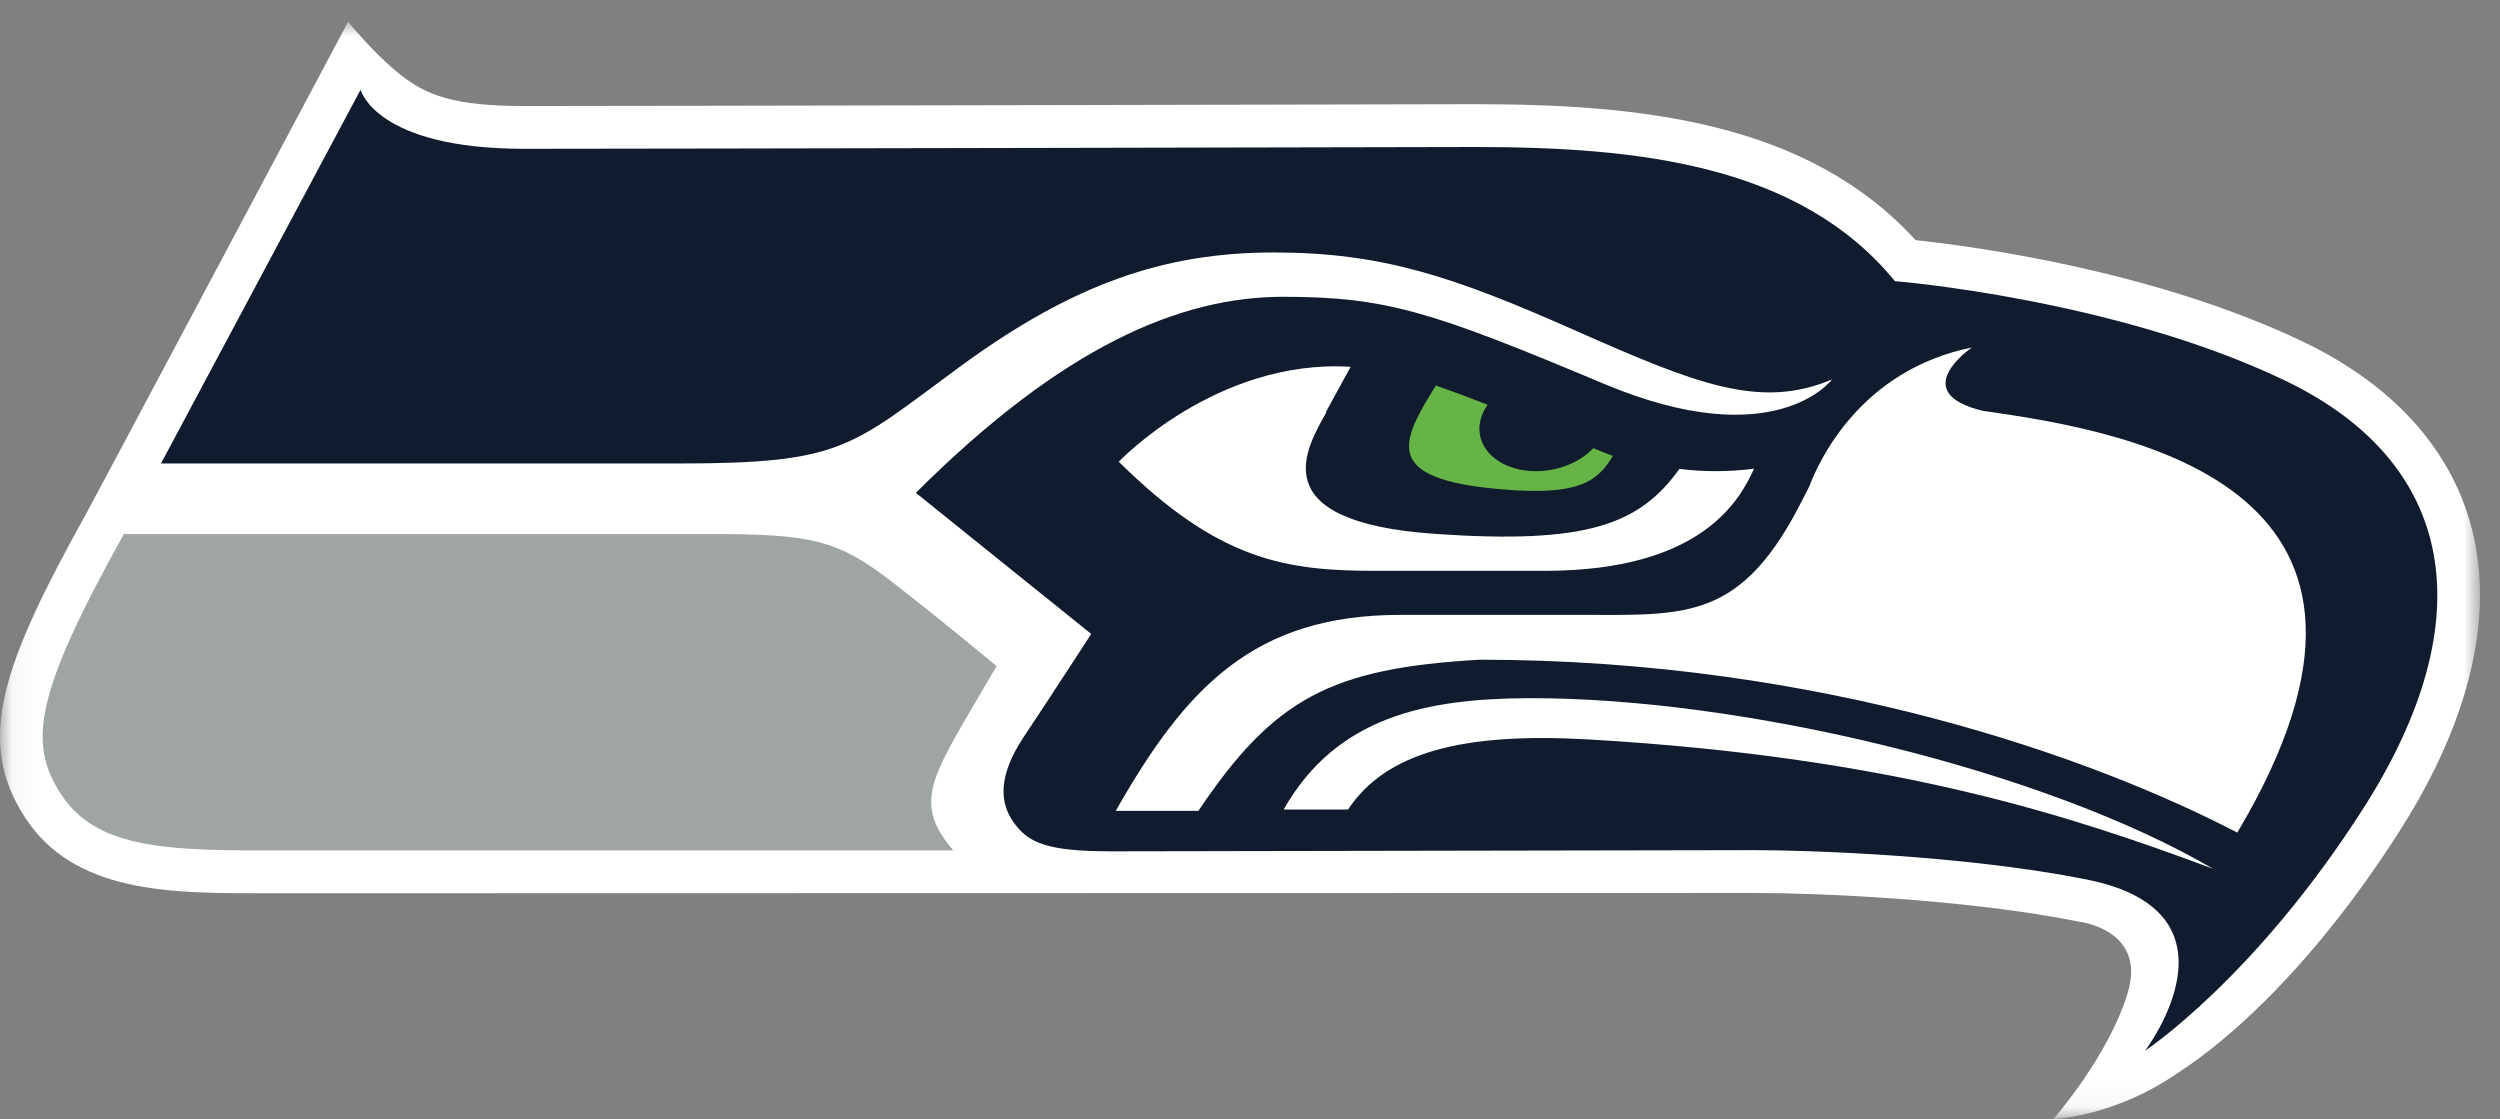 <?xml version="1.0" encoding="UTF-8"?>
<svg width="105px" height="47px" viewBox="0 0 105 47" version="1.1" xmlns="http://www.w3.org/2000/svg" xmlns:xlink="http://www.w3.org/1999/xlink">
    <rect x="0" y="0" width="105" height="47" fill="#808080" stroke="none"/>
    <!-- Generator: Sketch 52.5 (67469) - http://www.bohemiancoding.com/sketch -->
    <title>Artboard</title>
    <desc>Created with Sketch.</desc>
    <defs>
        <polygon id="path-1" points="0.06 0.914 104.16 0.914 104.16 46.94 0.06 46.94"></polygon>
    </defs>
    <g id="Artboard" stroke="none" stroke-width="1" fill="none" fill-rule="evenodd">
        <g id="Group-4">
            <mask id="mask-2" fill="white">
                <use xlink:href="#path-1"></use>
            </mask>
            <g id="Clip-2"></g>
            <path d="M87.294,38.705 C82.547,37.756 76.315,37.504 73.683,37.504 L11.045,37.518 C7.148,37.518 3.118,37.518 1.05,34.332 C-1.048,31.1 0.092,27.92 3.63,21.557 C3.894,21.084 14.622,0.914 14.622,0.914 C14.622,0.914 15.718,2.275 16.823,3.142 C17.914,3.997 19.035,4.453 22.024,4.453 C27.333,4.453 61.581,4.378 61.93,4.376 C68.882,4.376 75.904,5.096 80.454,10.086 C82.816,10.338 90.441,11.346 96.725,14.351 C100.402,16.107 102.828,18.732 103.745,21.938 C104.022,22.907 104.16,23.926 104.16,24.982 C104.16,28.025 103.021,31.395 100.787,34.897 C96.068,42.299 91.716,44.886 91.521,45.025 C88.839,46.912 86.242,47 86.242,47 C86.242,47 88.581,44.34 89.37,41.68 C90.16,39.02 87.294,38.705 87.294,38.705" id="Fill-1" fill="#FFFFFE" mask="url(#mask-2)"></path>
            <path d="M95.95,15.973 C88.787,12.548 79.586,11.808 79.586,11.808 C75.571,6.901 68.787,6.174 61.93,6.174 C61.93,6.174 27.396,6.25 22.024,6.25 C15.771,6.25 15.144,3.77 15.144,3.77 L6.761,19.466 C6.761,19.466 21.68,19.466 28.529,19.466 C35.38,19.466 35.724,18.779 40.268,15.437 C45.094,11.887 48.946,10.604 53.507,10.604 C58.065,10.604 61.083,11.63 66.156,13.879 C71.231,16.125 73.928,17.218 76.948,15.934 C76.948,15.934 74.571,19.145 67.378,16.125 C60.186,13.107 58.26,12.465 53.891,12.465 C49.582,12.465 44.646,14.533 38.466,20.7 L45.831,26.626 C45.831,26.626 44.127,29.258 43.005,30.938 C41.887,32.619 41.991,33.741 42.588,34.561 C43.186,35.384 43.939,35.756 46.665,35.756 C49.391,35.756 71.238,35.706 73.683,35.706 C75.808,35.706 82.455,35.904 87.645,36.94 C94.536,38.319 90.091,44.131 90.091,44.131 C90.091,44.131 94.704,41.093 99.273,33.932 C104.367,25.942 103.111,19.398 95.95,15.973" id="Fill-3" fill="#101B2E" mask="url(#mask-2)"></path>
        </g>
        <path d="M83.295,17.26 C80.037,16.48 82.822,14.594 82.822,14.594 C78.134,15.541 76.39,19.365 75.987,20.435 C75.912,20.58 75.835,20.729 75.756,20.886 C73.162,26.104 70.826,25.825 66.397,25.825 C64.594,25.825 61.887,25.825 58.812,25.825 C52.668,25.825 49.807,28.87 46.862,34.056 L50.332,34.056 C53.503,29.334 55.897,28.061 62.169,27.707 C76.502,27.715 87.928,31.827 93.966,34.97 C102.554,20.549 89.809,18.162 83.295,17.26" id="Fill-5" fill="#FFFFFE"></path>
        <path d="M56.618,34 C58.221,31.577 61.48,30.754 66.735,31.057 C79.703,31.808 87.159,34.333 92.952,36.491 C85.809,32.31 73.079,29.296 64.231,29.324 C59.907,29.337 56.131,30.093 53.913,34 L56.618,34" id="Fill-6" fill="#FFFFFE"></path>
        <path d="M70.536,19.694 C68.846,22.052 66.62,22.857 60.307,22.426 C52.961,21.927 54.857,18.832 55.712,17.309 C55.712,17.309 55.693,17.309 55.687,17.306 C55.921,16.875 56.321,16.143 56.727,15.406 C51.099,15.059 46.988,19.391 46.988,19.391 C51.184,23.541 53.982,23.975 57.778,23.975 C59.098,23.975 60.973,23.975 64.874,23.975 C71.472,23.975 73.066,21.006 73.671,19.686 C72.532,19.828 71.507,19.816 70.536,19.694" id="Fill-7" fill="#FFFFFE"></path>
        <path d="M67.333,18.992 C67.199,18.938 67.06,18.881 66.921,18.824 C66.274,19.506 65.158,19.901 64.077,19.762 C62.654,19.58 61.834,18.546 62.238,17.455 C62.296,17.295 62.381,17.145 62.482,17.001 C61.753,16.715 61.02,16.44 60.306,16.191 C58.844,18.556 57.987,20.123 63.06,20.551 C66.22,20.82 67.077,20.279 67.741,19.145 C67.605,19.093 67.473,19.048 67.333,18.992" id="Fill-8" fill="#66B445"></path>
        <path d="M41.855,27.977 C39.238,32.519 38.2,33.562 40.038,35.718 C40.038,35.718 16.334,35.718 11.045,35.718 C6.769,35.718 3.989,35.557 2.559,33.352 C1.168,31.211 1.454,29.169 5.202,22.43 C5.202,22.43 25.61,22.43 29.853,22.43 C34.097,22.43 35.188,22.672 37.491,24.459 C39.794,26.248 41.855,27.977 41.855,27.977" id="Fill-9" fill="#9EA5A4"></path>
    </g>
</svg>